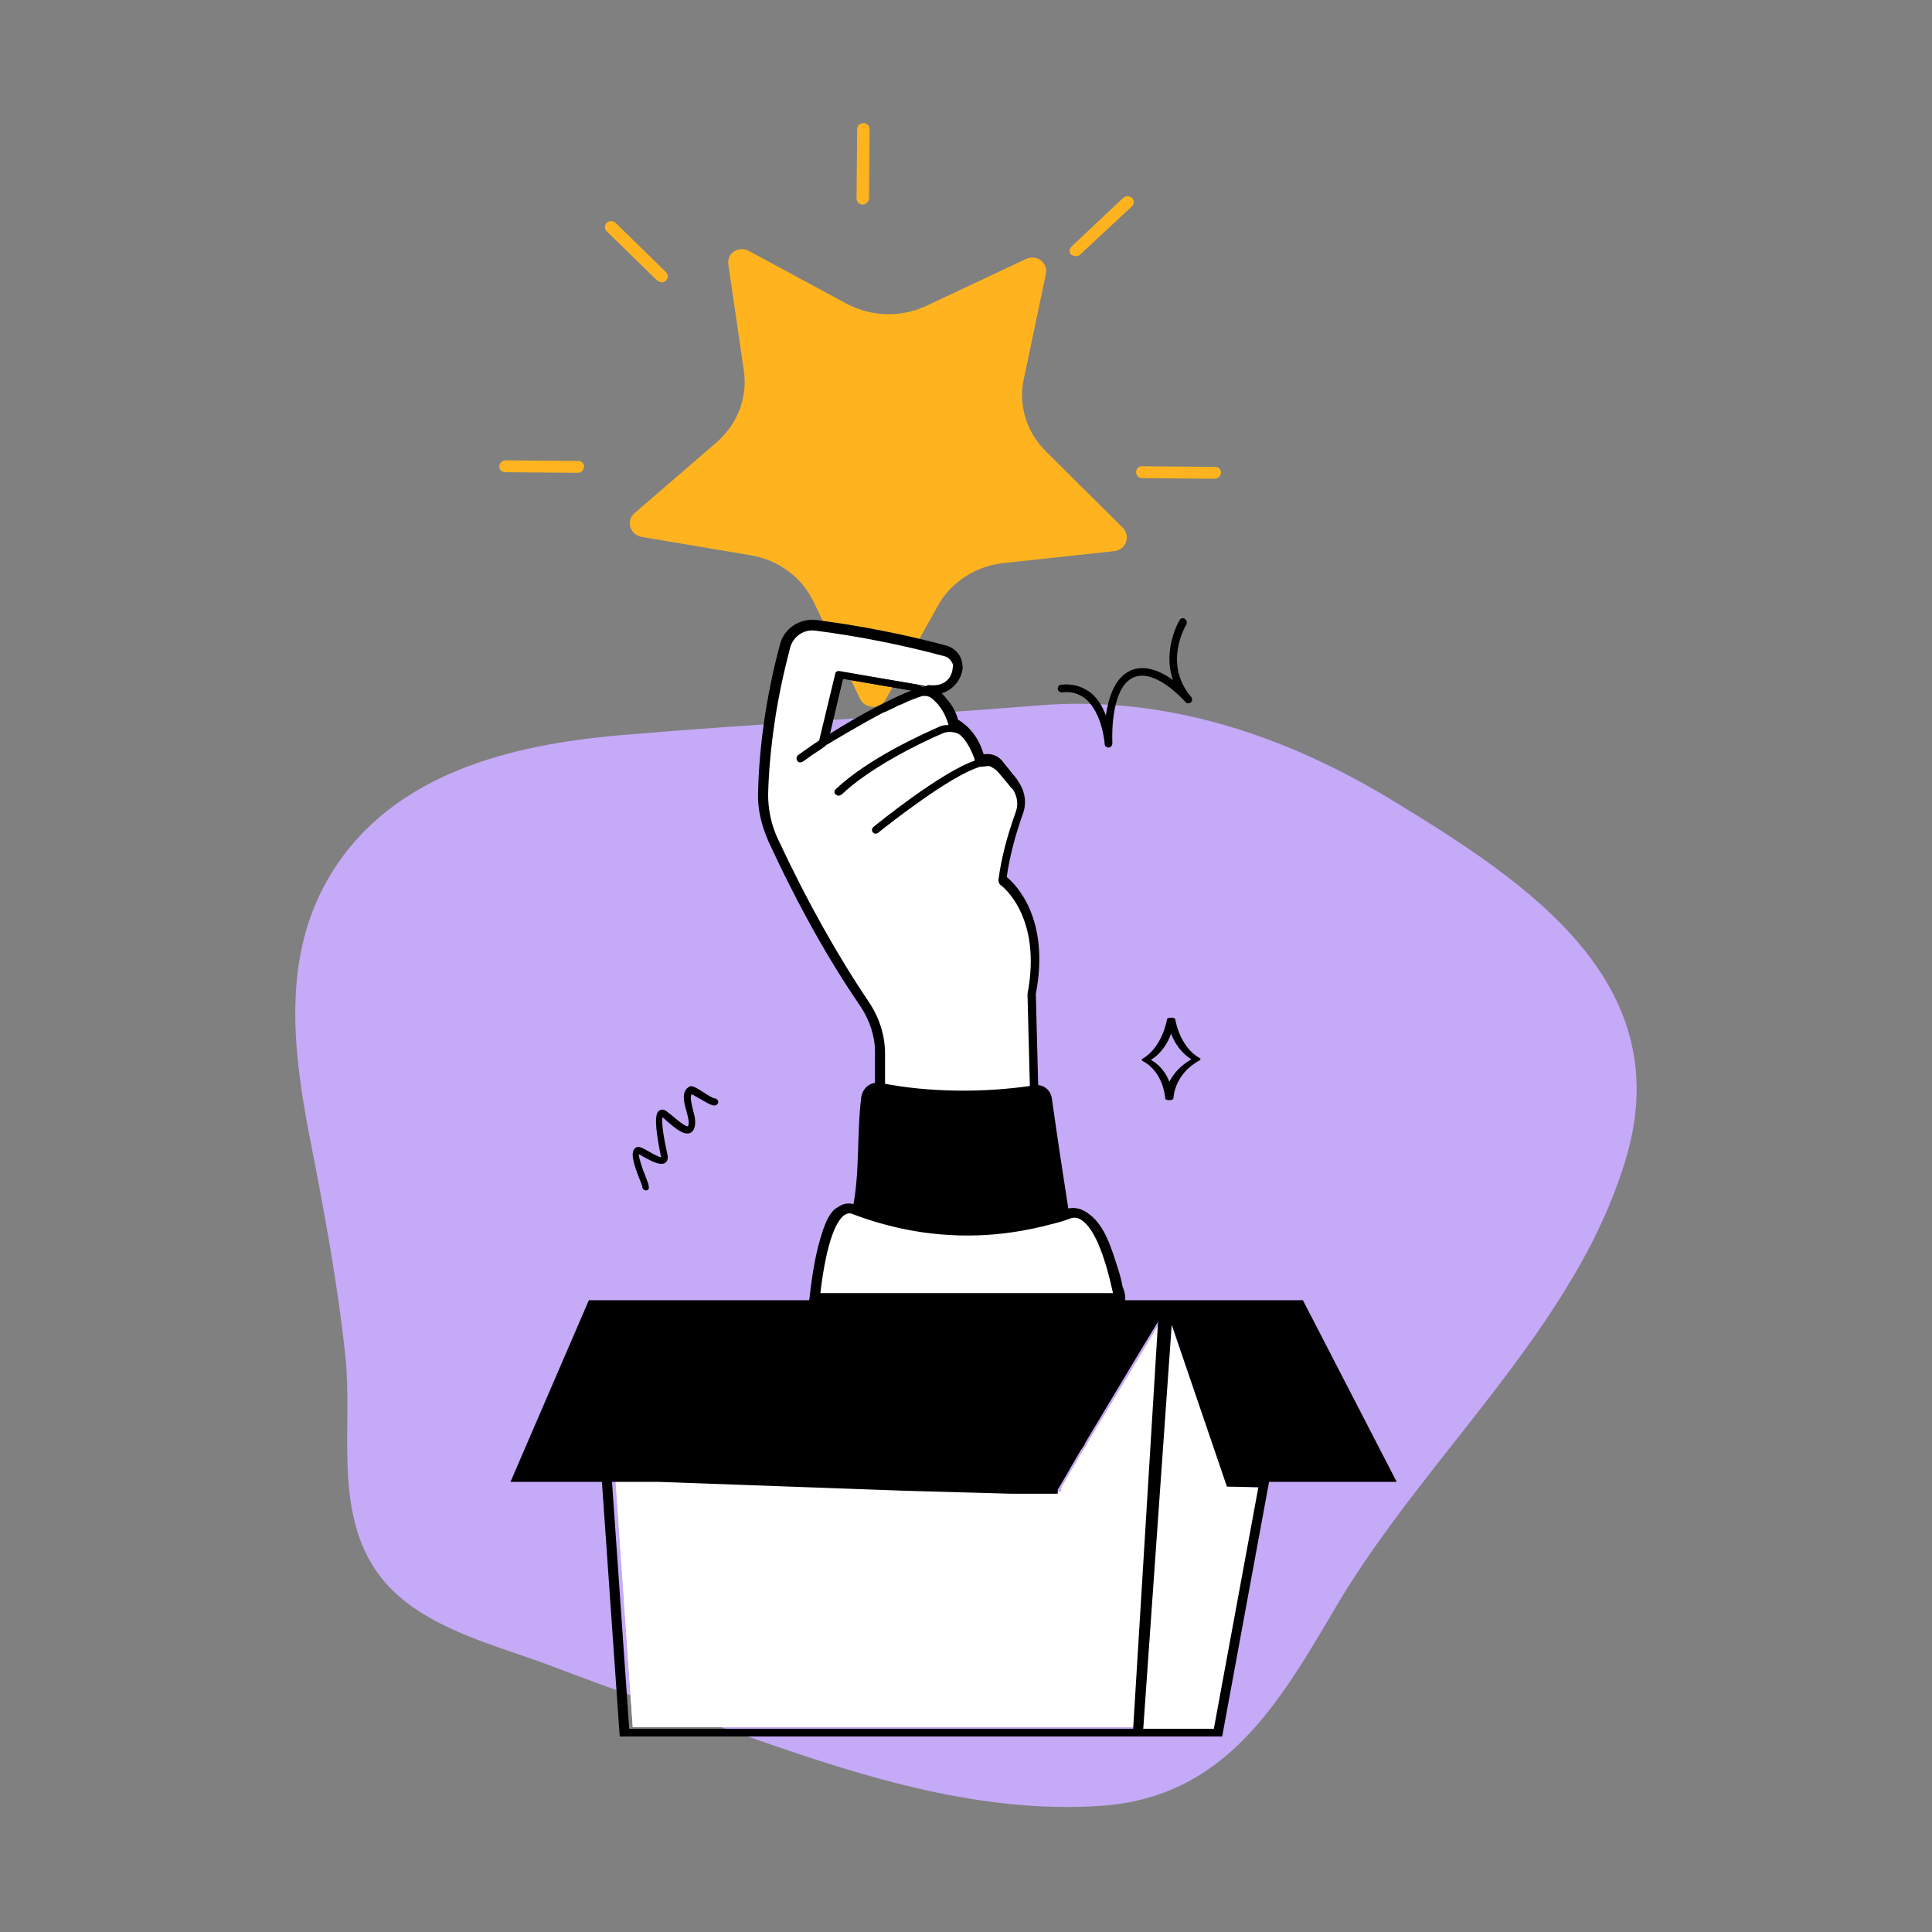 <svg width="212" height="212" viewBox="0 0 212 212" fill="none" xmlns="http://www.w3.org/2000/svg">
<rect x="0" y="0" width="212" height="212" fill="#808080" stroke="none"/>
<path d="M171.692 141.632C164.333 153.551 153.912 164.037 146.812 175.956C140.429 186.768 134.567 197.255 120.694 198.166C107.733 199.013 95.097 195.105 82.983 190.872C75.688 188.331 67.612 185.531 60.122 182.665C53.609 180.255 45.142 178.301 41.103 172.114C36.674 165.34 38.693 156.547 37.912 148.927C37.065 140.916 35.567 132.839 34.004 124.893C32.115 115.123 30.878 104.767 36.349 95.844C43.122 84.837 56.084 81.711 68.133 80.669C83.374 79.366 98.615 78.65 113.855 77.412C127.794 76.24 141.015 80.669 152.804 87.833C167.654 96.886 184.589 107.959 178.206 127.824C176.642 132.774 174.363 137.333 171.692 141.632Z" fill="#C5AAF8"/>
<path d="M128.508 145.344L125.447 189.698H133.198L138.083 163.255L134.631 163.125L128.508 145.344Z" fill="white"/>
<path d="M127.466 144.824C127.336 145.02 127.206 145.215 127.075 145.476C125.187 148.667 122.386 153.291 120.106 157.069C119.911 157.395 119.715 157.72 119.52 158.046C119.52 158.111 119.455 158.111 119.455 158.176C119.39 158.241 119.325 158.372 119.325 158.437C119.129 158.762 118.934 159.088 118.738 159.349C118.413 159.935 118.087 160.456 117.827 160.912C117.306 161.758 116.915 162.475 116.654 162.931C116.654 162.996 116.589 162.996 116.589 163.061L116.524 163.126V163.191C116.524 163.191 116.524 163.257 116.459 163.257C116.459 163.257 116.459 163.257 116.459 163.322V163.387C116.459 163.387 116.459 163.387 116.459 163.452C116.459 163.452 116.459 163.452 116.459 163.517C116.459 163.517 116.459 163.517 116.459 163.582C116.459 163.582 116.459 163.582 116.459 163.647C116.459 163.647 116.459 163.647 116.459 163.712C116.459 163.712 116.459 163.712 116.394 163.712H116.329H116.263H116.198C116.198 163.712 116.133 163.712 116.068 163.712C116.068 163.712 116.068 163.712 116.003 163.712H115.938C115.938 163.712 115.938 163.712 115.873 163.712C115.808 163.712 115.808 163.712 115.742 163.712C115.677 163.712 115.612 163.712 115.547 163.712H115.482C115.417 163.712 115.417 163.712 115.352 163.712H115.287C115.221 163.712 115.156 163.712 115.156 163.712H115.091C115.026 163.712 114.896 163.712 114.831 163.712C114.765 163.712 114.765 163.712 114.7 163.712C114.635 163.712 114.57 163.712 114.505 163.712C114.44 163.712 114.44 163.712 114.375 163.712C114.31 163.712 114.179 163.712 114.049 163.712C113.984 163.712 113.919 163.712 113.919 163.712C113.854 163.712 113.723 163.712 113.658 163.712C113.593 163.712 113.528 163.712 113.463 163.712C113.398 163.712 113.267 163.712 113.202 163.712C113.137 163.712 113.072 163.712 113.072 163.712C112.942 163.712 112.811 163.712 112.616 163.712C112.551 163.712 112.486 163.712 112.421 163.712C112.29 163.712 112.16 163.712 112.03 163.712C111.965 163.712 111.9 163.712 111.9 163.712C111.704 163.712 111.509 163.712 111.313 163.712C108.578 163.647 104.67 163.517 99.655 163.387C90.667 163.126 79.92 162.735 72.56 162.41H67.545L69.434 189.505H124.731L127.466 144.824Z" fill="white"/>
<path d="M127.466 144.824C127.336 145.02 127.206 145.215 127.075 145.476C125.187 148.667 122.386 153.291 120.106 157.069C119.911 157.395 119.715 157.72 119.52 158.046C119.52 158.111 119.455 158.111 119.455 158.176C119.39 158.241 119.325 158.372 119.325 158.437C119.129 158.762 118.934 159.088 118.738 159.349C118.413 159.935 118.087 160.456 117.827 160.912C117.306 161.758 116.915 162.475 116.654 162.931C116.654 162.996 116.589 162.996 116.589 163.061L116.524 163.126V163.191C116.524 163.191 116.524 163.257 116.459 163.257C116.459 163.257 116.459 163.257 116.459 163.322V163.387C116.459 163.387 116.459 163.387 116.459 163.452C116.459 163.452 116.459 163.452 116.459 163.517C116.459 163.517 116.459 163.517 116.459 163.582C116.459 163.582 116.459 163.582 116.459 163.647C116.459 163.647 116.459 163.647 116.459 163.712C116.459 163.712 116.459 163.712 116.394 163.712H116.329H116.263H116.198C116.198 163.712 116.133 163.712 116.068 163.712C116.068 163.712 116.068 163.712 116.003 163.712H115.938C115.938 163.712 115.938 163.712 115.873 163.712C115.808 163.712 115.808 163.712 115.742 163.712C115.677 163.712 115.612 163.712 115.547 163.712H115.482C115.417 163.712 115.417 163.712 115.352 163.712H115.287C115.221 163.712 115.156 163.712 115.156 163.712H115.091C115.026 163.712 114.896 163.712 114.831 163.712C114.765 163.712 114.765 163.712 114.7 163.712C114.635 163.712 114.57 163.712 114.505 163.712C114.44 163.712 114.44 163.712 114.375 163.712C114.31 163.712 114.179 163.712 114.049 163.712C113.984 163.712 113.919 163.712 113.919 163.712C113.854 163.712 113.723 163.712 113.658 163.712C113.593 163.712 113.528 163.712 113.463 163.712C113.398 163.712 113.267 163.712 113.202 163.712C113.137 163.712 113.072 163.712 113.072 163.712C112.942 163.712 112.811 163.712 112.616 163.712C112.551 163.712 112.486 163.712 112.421 163.712C112.29 163.712 112.16 163.712 112.03 163.712C111.965 163.712 111.9 163.712 111.9 163.712C111.704 163.712 111.509 163.712 111.313 163.712C108.578 163.647 104.67 163.517 99.655 163.387C90.667 163.126 79.92 162.735 72.56 162.41H67.545L69.434 189.505H124.731L127.466 144.824Z" fill="white"/>
<path d="M128.508 145.344L125.447 189.698H133.198L138.083 163.255L134.631 163.125L128.508 145.344Z" fill="white"/>
<path d="M142.968 142.674H128.77H128.705H127.597H127.532H64.615L56.018 162.604H66.048L68.002 190.546H124.276H125.383H134.111L139.256 162.604H153.259L142.968 142.674ZM124.341 189.699H69.044L67.155 162.604H72.17C79.465 162.865 90.212 163.255 99.265 163.581C104.28 163.711 108.188 163.842 110.924 163.907C111.119 163.907 111.314 163.907 111.51 163.907C111.575 163.907 111.64 163.907 111.64 163.907C111.77 163.907 111.901 163.907 112.031 163.907C112.096 163.907 112.161 163.907 112.226 163.907C112.357 163.907 112.552 163.907 112.682 163.907C112.747 163.907 112.812 163.907 112.812 163.907C112.878 163.907 113.008 163.907 113.073 163.907C113.138 163.907 113.203 163.907 113.268 163.907C113.334 163.907 113.464 163.907 113.529 163.907C113.594 163.907 113.659 163.907 113.659 163.907C113.789 163.907 113.855 163.907 113.985 163.907C114.05 163.907 114.05 163.907 114.115 163.907C114.18 163.907 114.245 163.907 114.311 163.907C114.376 163.907 114.376 163.907 114.441 163.907C114.506 163.907 114.636 163.907 114.701 163.907H114.766C114.832 163.907 114.897 163.907 114.897 163.907H114.962C115.027 163.907 115.027 163.907 115.092 163.907H115.157C115.222 163.907 115.287 163.907 115.353 163.907C115.418 163.907 115.483 163.907 115.483 163.907C115.483 163.907 115.483 163.907 115.548 163.907C115.613 163.907 115.613 163.907 115.613 163.907C115.613 163.907 115.613 163.907 115.678 163.907C115.743 163.907 115.743 163.907 115.809 163.907C115.874 163.907 115.874 163.907 115.874 163.907H115.939H116.004H116.069C116.069 163.907 116.069 163.907 116.069 163.842C116.069 163.842 116.069 163.842 116.069 163.777C116.069 163.777 116.069 163.777 116.069 163.711C116.069 163.711 116.069 163.711 116.069 163.646C116.069 163.646 116.069 163.646 116.069 163.581V163.516C116.069 163.516 116.069 163.516 116.069 163.451C116.069 163.451 116.069 163.386 116.134 163.386V163.321L116.199 163.255C116.199 163.19 116.264 163.19 116.264 163.125C116.525 162.669 116.981 161.953 117.437 161.106C117.697 160.65 118.023 160.129 118.349 159.543C118.544 159.217 118.739 158.892 118.935 158.631C119 158.566 119.065 158.436 119.065 158.371C119.065 158.305 119.13 158.305 119.13 158.24C119.326 157.915 119.521 157.589 119.716 157.263C121.996 153.486 124.732 148.861 126.686 145.67C126.816 145.474 126.946 145.214 127.076 145.019L124.341 189.699ZM133.199 189.699H125.448L128.574 145.344L134.632 163.125L138.084 163.19L133.199 189.699Z" fill="black"/>
<path d="M79.922 29.019L81.615 40.613C82.071 43.544 80.964 46.475 78.684 48.494L69.631 56.31C68.654 57.156 69.11 58.654 70.413 58.915L82.397 60.934C85.458 61.455 87.998 63.344 89.301 66.079L94.381 76.696C94.902 77.803 96.596 77.868 97.182 76.761L102.913 66.47C104.346 63.865 107.082 62.106 110.143 61.781L122.258 60.478C123.56 60.348 124.081 58.85 123.235 57.938L114.767 49.536C112.618 47.387 111.706 44.391 112.358 41.525L114.767 30.061C115.028 28.824 113.725 27.847 112.553 28.433L101.611 33.579C98.81 34.881 95.554 34.751 92.883 33.318L82.267 27.587C81.094 26.87 79.727 27.782 79.922 29.019Z" fill="#FFB41F"/>
<path d="M94.642 22.441C95.032 22.441 95.293 22.18 95.358 21.789L95.423 14.169C95.423 13.778 95.097 13.518 94.772 13.518C94.381 13.518 94.055 13.778 94.055 14.169L93.99 21.789C93.99 22.115 94.251 22.441 94.642 22.441Z" fill="#FFB41F"/>
<path d="M63.379 51.881C63.769 51.881 64.03 51.621 64.095 51.23C64.095 50.839 63.769 50.579 63.444 50.579L55.498 50.514C55.107 50.514 54.846 50.774 54.781 51.165C54.781 51.556 55.107 51.816 55.433 51.816L63.379 51.881Z" fill="#FFB41F"/>
<path d="M133.265 52.532C133.656 52.532 133.917 52.272 133.982 51.881C133.982 51.49 133.656 51.23 133.33 51.23L125.384 51.165C124.994 51.099 124.668 51.425 124.668 51.816C124.668 52.207 124.994 52.467 125.319 52.467L133.265 52.532Z" fill="#FFB41F"/>
<path d="M118.089 28.108C118.285 28.108 118.415 28.043 118.545 27.912L124.212 22.637C124.472 22.376 124.472 21.985 124.212 21.725C123.951 21.464 123.495 21.464 123.235 21.725L117.568 27.066C117.308 27.326 117.308 27.717 117.568 27.977C117.764 28.043 117.894 28.108 118.089 28.108Z" fill="#FFB41F"/>
<path d="M72.628 30.972C72.823 30.972 72.953 30.907 73.084 30.777C73.344 30.516 73.344 30.125 73.084 29.865L67.547 24.459C67.287 24.198 66.831 24.198 66.57 24.459C66.31 24.72 66.31 25.11 66.57 25.371L72.107 30.777C72.302 30.907 72.497 30.972 72.628 30.972Z" fill="#FFB41F"/>
<path d="M70.868 130.623C70.672 130.623 70.477 130.427 70.477 130.232C70.477 130.102 70.282 129.646 70.151 129.32C69.5 127.627 69.109 126.389 69.76 125.933C70.086 125.738 70.477 125.933 71.258 126.389C71.584 126.584 72.301 126.975 72.561 126.975C72.561 126.91 72.561 126.845 72.496 126.78C71.78 123.198 71.91 122.221 72.301 121.895C72.496 121.765 72.691 121.7 72.952 121.83C73.082 121.895 73.278 122.025 73.668 122.351C74.059 122.677 75.166 123.654 75.492 123.588C75.688 123.263 75.492 122.546 75.297 121.83C75.036 120.918 74.776 119.811 75.557 119.29C75.883 119.029 76.274 119.29 77.12 119.811C77.511 120.071 78.228 120.527 78.423 120.527C78.618 120.527 78.814 120.723 78.814 120.918C78.814 121.113 78.618 121.309 78.423 121.309C78.032 121.309 77.511 120.983 76.73 120.527C76.469 120.397 76.078 120.136 75.883 120.071C75.688 120.397 75.883 121.048 76.013 121.7C76.274 122.611 76.469 123.458 76.013 124.109C75.883 124.24 75.753 124.37 75.492 124.37C74.841 124.435 74.059 123.784 73.082 122.937C72.952 122.807 72.822 122.677 72.691 122.611C72.626 122.937 72.626 123.914 73.213 126.584C73.278 126.91 73.278 126.91 73.278 126.975C73.278 127.366 73.082 127.561 72.952 127.627C72.431 127.887 71.649 127.496 70.803 127.04C70.542 126.91 70.282 126.715 70.086 126.65C70.086 127.04 70.542 128.408 70.803 128.994C71.063 129.711 71.193 129.971 71.193 130.232C71.258 130.492 71.063 130.623 70.868 130.623Z" fill="black"/>
<path d="M130.009 67.903C130.204 68.033 130.269 68.294 130.204 68.489C130.074 68.685 127.599 72.853 130.725 76.5C130.855 76.696 130.855 76.956 130.66 77.087C130.464 77.217 130.204 77.217 130.074 77.022C129.943 76.891 126.622 73.114 124.212 74.416C121.737 75.784 122.062 81.385 122.062 81.581C122.062 81.776 121.932 81.972 121.672 82.037C121.476 82.037 121.216 81.906 121.216 81.646C121.216 81.516 120.955 78.259 119.132 76.696C118.415 76.11 117.568 75.849 116.526 75.979C116.331 75.979 116.07 75.849 116.07 75.589C116.07 75.328 116.201 75.133 116.461 75.133C117.699 75.002 118.806 75.328 119.718 76.044C120.499 76.696 121.02 77.608 121.346 78.519C121.607 76.696 122.258 74.546 123.821 73.7C125.449 72.788 127.338 73.635 128.706 74.612C127.533 71.225 129.422 68.033 129.487 67.968C129.618 67.838 129.813 67.773 130.009 67.903Z" fill="black"/>
<path d="M96.597 125.219H113.597L113.467 119.031L113.206 109.001C114.965 99.948 110.015 96.43 110.015 96.43C110.405 93.825 111.057 91.415 111.903 89.136C112.294 88.159 112.164 87.117 111.578 86.27C111.578 86.205 111.513 86.205 111.513 86.14C111.513 86.075 111.448 86.075 111.448 86.01L111.382 85.944L109.819 83.99L109.754 83.925C109.559 83.665 109.233 83.469 108.907 83.404C108.777 83.404 108.582 83.339 108.451 83.404L107.735 83.469C107.344 81.841 106.563 80.603 105.39 79.757C105.26 79.626 105.065 79.561 104.934 79.431C104.934 79.431 104.869 79.431 104.869 79.366C104.674 78.584 104.348 77.933 103.827 77.282C103.436 76.761 102.98 76.305 102.394 75.914C102.264 75.849 102.134 75.719 102.003 75.653C102.199 75.719 102.329 75.719 102.524 75.719C103.762 75.719 104.869 74.807 105.195 73.569C105.195 73.439 105.26 73.244 105.195 73.048C105.195 72.983 105.195 72.918 105.195 72.918C105.195 72.853 105.195 72.788 105.195 72.788C105.065 72.136 104.544 71.615 103.892 71.42C99.138 70.182 94.383 69.206 89.694 68.619C88.13 68.424 86.698 69.466 86.307 70.899C84.874 76.37 84.027 81.711 83.897 87.052C83.832 88.81 84.288 90.634 85.004 92.262C88.13 99.036 91.452 105.028 95.034 110.173C96.076 111.737 96.728 113.625 96.728 115.514V125.219H96.597ZM100.049 75.979C99.007 76.435 97.77 76.956 96.532 77.608C94.904 78.454 92.885 79.561 90.801 80.864L92.364 74.351L100.571 75.719C100.44 75.784 100.245 75.849 100.049 75.979Z" fill="white"/>
<path d="M101.026 75.457C100.961 75.392 100.896 75.327 100.766 75.262C100.7 75.262 100.7 75.262 100.635 75.197L92.429 73.829C92.168 73.764 91.908 73.959 91.843 74.219L90.279 80.733C90.279 80.863 90.279 80.993 90.344 81.124C90.41 81.189 90.41 81.254 90.475 81.319C90.54 81.384 90.605 81.384 90.67 81.384H90.735C90.865 81.384 90.931 81.384 91.061 81.319C92.885 80.147 94.773 79.039 96.727 78.062C96.793 77.997 96.923 77.997 96.988 77.932C97.379 77.737 97.769 77.541 98.16 77.346C98.942 77.02 99.658 76.695 100.245 76.434L100.44 76.369C100.505 76.369 100.505 76.304 100.57 76.304C100.635 76.239 100.7 76.239 100.831 76.174C100.961 76.108 101.026 76.043 101.091 75.913C101.156 75.848 101.156 75.718 101.156 75.653C101.091 75.587 101.091 75.522 101.026 75.457ZM99.984 75.848C98.942 76.239 97.769 76.825 96.467 77.476C94.578 78.388 92.82 79.43 91.061 80.537L92.494 74.48L100.049 75.783L99.984 75.848ZM108.321 83.794C108.06 83.794 107.8 83.859 107.409 83.989C107.474 83.989 107.539 84.054 107.67 83.989L108.386 83.924C108.451 83.924 108.581 83.924 108.712 83.924C108.451 83.794 108.321 83.794 108.321 83.794ZM107.474 83.273C107.214 82.361 106.693 81.189 105.846 80.407C105.455 80.016 104.934 79.821 104.348 79.821C104.413 79.886 104.413 79.886 104.478 79.951C104.543 79.951 104.543 80.016 104.608 80.016C104.739 80.081 104.869 80.147 104.934 80.277C105.911 80.928 106.562 81.97 106.953 83.338C106.953 83.403 106.953 83.403 107.018 83.468C107.018 83.533 107.018 83.533 107.083 83.599C107.148 83.599 107.279 83.533 107.344 83.533L107.474 83.468V83.273ZM104.673 79.626V79.495C104.673 79.495 104.673 79.43 104.608 79.365C104.413 78.648 104.087 77.932 103.696 77.346C103.306 76.825 102.85 76.369 102.264 75.978C102.133 75.913 101.938 75.848 101.808 75.848C101.677 75.848 101.547 75.848 101.417 75.848C101.417 75.913 101.482 75.978 101.482 75.978C101.547 76.043 101.547 76.043 101.612 76.108C102.915 76.955 103.762 78.062 104.152 79.3C104.152 79.365 104.152 79.365 104.218 79.43C104.218 79.495 104.218 79.495 104.218 79.56C104.218 79.56 104.218 79.56 104.218 79.626C104.283 79.626 104.413 79.626 104.478 79.626H104.673ZM100.831 75.262C100.766 75.262 100.766 75.262 100.7 75.197L92.494 73.829C92.233 73.764 91.973 73.959 91.908 74.219L90.344 80.733C90.344 80.863 90.344 80.993 90.41 81.124C90.475 81.189 90.475 81.254 90.54 81.319C90.605 81.384 90.67 81.384 90.735 81.384H90.8C90.931 81.384 90.996 81.384 91.126 81.319C92.95 80.147 94.839 79.039 96.793 78.062C96.858 77.997 96.988 77.997 97.053 77.932C97.444 77.737 97.835 77.541 98.225 77.346C99.007 77.02 99.724 76.695 100.31 76.434L100.505 76.369C100.57 76.369 100.57 76.304 100.635 76.304C100.7 76.239 100.766 76.239 100.896 76.174C101.026 76.108 101.091 76.043 101.156 75.913C101.221 75.848 101.221 75.718 101.221 75.653C101.221 75.587 101.156 75.457 101.156 75.392C100.961 75.327 100.896 75.262 100.831 75.262ZM99.984 75.848C98.942 76.239 97.769 76.825 96.467 77.476C94.578 78.388 92.82 79.43 91.061 80.537L92.494 74.48L100.049 75.783L99.984 75.848ZM113.922 119.095L113.662 109.065C115.225 100.924 111.577 97.146 110.47 96.234C110.796 93.954 111.382 91.74 112.229 89.33C112.685 88.158 112.489 86.855 111.773 85.813C111.708 85.683 111.643 85.618 111.577 85.487L109.949 83.468C109.493 82.947 108.842 82.687 108.191 82.752H107.93C107.409 80.993 106.432 79.756 105.129 78.974C104.934 78.258 104.608 77.606 104.152 77.02C103.892 76.695 103.631 76.369 103.306 76.043H103.371C104.478 75.718 105.325 74.806 105.585 73.633C105.65 73.373 105.65 73.112 105.585 72.787C105.455 71.81 104.739 71.093 103.827 70.833C98.942 69.53 94.122 68.618 89.563 68.032C87.739 67.837 86.046 68.944 85.59 70.702C84.092 76.304 83.31 81.775 83.18 86.985C83.115 88.809 83.571 90.633 84.352 92.391C87.544 99.295 90.931 105.353 94.383 110.368C95.425 111.931 96.011 113.689 96.011 115.383V125.153C96.011 125.478 96.272 125.674 96.532 125.674H113.531C113.662 125.674 113.792 125.609 113.922 125.543C114.052 125.413 114.052 125.283 114.052 125.153L113.922 119.095ZM85.004 79.235C85.394 76.564 85.981 73.829 86.697 71.093C87.023 69.856 88.195 69.009 89.498 69.204C94.057 69.791 98.746 70.702 103.631 72.005C104.152 72.135 104.478 72.591 104.608 73.047C104.608 73.243 104.608 73.373 104.608 73.503C104.348 74.545 103.501 75.197 102.459 75.197C102.329 75.197 102.198 75.197 102.068 75.197C101.938 75.131 101.743 75.197 101.677 75.262C101.612 75.262 101.547 75.327 101.547 75.392C101.547 75.392 101.482 75.457 101.482 75.522C101.417 75.652 101.417 75.783 101.482 75.913C101.482 75.978 101.547 76.043 101.547 76.043C101.612 76.108 101.612 76.108 101.677 76.174C102.98 77.02 103.827 78.127 104.218 79.365C104.218 79.43 104.218 79.43 104.283 79.495C104.283 79.56 104.283 79.56 104.283 79.626C104.283 79.626 104.283 79.626 104.283 79.691C104.283 79.756 104.348 79.821 104.413 79.886C104.478 79.951 104.478 79.951 104.543 80.016C104.608 80.016 104.608 80.081 104.673 80.081C104.804 80.147 104.934 80.212 104.999 80.342C105.976 80.993 106.627 82.035 107.018 83.403C107.018 83.468 107.018 83.468 107.083 83.533C107.083 83.599 107.083 83.599 107.148 83.664C107.148 83.664 107.148 83.664 107.148 83.729C107.148 83.794 107.214 83.859 107.214 83.859C107.214 83.924 107.279 83.924 107.344 83.989C107.409 84.054 107.474 84.054 107.539 84.12C107.604 84.12 107.67 84.185 107.8 84.12L108.516 84.054C108.581 84.054 108.712 84.054 108.842 84.054C109.037 84.12 109.168 84.185 109.298 84.38V84.445L110.926 86.399C110.926 86.399 110.926 86.399 110.991 86.464C110.991 86.464 110.991 86.464 111.056 86.529C111.056 86.529 111.056 86.595 111.122 86.595C111.643 87.376 111.773 88.288 111.447 89.135C110.535 91.675 109.884 94.085 109.558 96.56C109.558 96.755 109.623 96.951 109.754 97.081C109.949 97.211 114.378 100.533 112.75 109.065C112.75 109.13 112.75 109.13 112.75 109.195L113.01 119.291L113.141 124.827H97.118V115.643C97.118 113.689 96.532 111.735 95.36 109.977C91.973 104.962 88.586 98.97 85.394 92.131C84.613 90.502 84.287 88.809 84.287 87.181C84.352 84.51 84.613 81.905 85.004 79.235ZM90.54 81.319C90.605 81.384 90.67 81.384 90.735 81.384H90.8C90.931 81.384 90.996 81.384 91.126 81.319C92.95 80.147 94.839 79.039 96.793 78.062C96.858 77.997 96.988 77.997 97.053 77.932C97.444 77.737 97.835 77.541 98.225 77.346C99.007 77.02 99.724 76.695 100.31 76.434L100.505 76.369C100.57 76.369 100.57 76.304 100.635 76.304C100.7 76.239 100.766 76.239 100.896 76.174C101.026 76.108 101.091 76.043 101.156 75.913C101.221 75.848 101.221 75.718 101.221 75.653C101.221 75.587 101.156 75.457 101.156 75.392C101.091 75.327 101.026 75.262 100.896 75.197C100.831 75.197 100.831 75.197 100.766 75.131L92.559 73.764C92.298 73.698 92.038 73.894 91.973 74.154L90.41 80.668C90.41 80.798 90.41 80.928 90.475 81.058C90.41 81.189 90.475 81.254 90.54 81.319ZM99.984 75.848C98.942 76.239 97.769 76.825 96.467 77.476C94.578 78.388 92.82 79.43 91.061 80.537L92.494 74.48L100.049 75.783L99.984 75.848Z" fill="black"/>
<path d="M111.447 85.746C109.623 83.206 108.386 83.141 108.32 83.141C108.19 83.141 107.995 83.206 107.799 83.206C107.604 82.685 107.083 81.122 106.106 80.145C105.78 79.819 105.389 79.624 104.934 79.559C104.934 79.559 104.934 79.494 104.934 79.428C104.934 79.363 104.608 77.475 102.914 75.977L102.849 75.911C103.501 75.781 104.022 75.521 104.413 75.195C105.259 74.413 105.324 73.306 105.324 73.241C105.324 73.111 105.194 72.981 105.064 72.981C104.934 72.981 104.803 73.111 104.803 73.241C104.803 73.241 104.803 74.153 104.087 74.804C103.566 75.26 102.849 75.521 101.872 75.456L101.416 75.39L100.765 75.26L92.428 73.827L92.168 73.762C92.037 73.762 91.907 73.827 91.842 73.957L90.084 81.317C89.302 81.838 88.52 82.359 87.739 82.946C87.609 83.076 87.609 83.206 87.674 83.336C87.739 83.401 87.804 83.467 87.869 83.467C87.934 83.467 87.999 83.467 87.999 83.402C88.781 82.815 89.628 82.294 90.409 81.773C90.409 81.773 90.409 81.773 90.474 81.773C90.865 81.578 93.926 79.624 96.922 78.061C97.313 77.865 97.704 77.67 98.095 77.475C98.16 77.409 98.29 77.409 98.355 77.344C98.551 77.214 98.746 77.149 98.941 77.084C99.332 76.888 99.788 76.693 100.114 76.563C100.244 76.498 100.374 76.432 100.505 76.432C100.57 76.367 100.635 76.367 100.765 76.302C100.895 76.237 100.961 76.237 101.091 76.172C101.221 76.107 101.286 76.107 101.416 76.107C101.547 76.107 101.612 76.107 101.742 76.107C102.068 76.107 102.393 76.237 102.654 76.498C104.022 77.735 104.413 79.233 104.478 79.559V79.624C104.347 79.624 104.282 79.624 104.152 79.624C103.826 79.624 103.566 79.689 103.24 79.819C102.524 80.145 95.75 83.011 91.972 86.658C91.842 86.788 91.842 86.919 91.972 87.049C92.037 87.114 92.103 87.114 92.168 87.114C92.233 87.114 92.298 87.114 92.363 87.049C95.359 84.183 100.765 81.448 103.501 80.34C103.891 80.21 104.282 80.145 104.608 80.145C105.064 80.21 105.455 80.406 105.715 80.666C106.627 81.578 107.083 82.946 107.278 83.467C107.213 83.467 107.083 83.532 107.018 83.532C103.305 84.834 96.271 90.501 95.945 90.761C95.815 90.827 95.815 91.022 95.945 91.152C96.01 91.217 96.076 91.282 96.141 91.282C96.206 91.282 96.271 91.282 96.336 91.217C96.401 91.152 103.761 85.225 107.278 83.988C107.669 83.858 108.06 83.792 108.32 83.792C108.32 83.792 109.363 83.858 110.991 86.202C111.056 86.332 111.251 86.332 111.382 86.267C111.512 86.072 111.577 85.877 111.447 85.746ZM100.57 75.716C100.374 75.781 100.244 75.846 100.049 75.977C99.007 76.433 97.769 76.954 96.532 77.605C94.903 78.451 92.884 79.559 90.8 80.861L92.363 74.348L100.57 75.716Z" fill="black"/>
<path d="M101.155 75.652L92.297 74.154L90.604 81.188L90.929 80.993C92.753 79.821 94.642 78.713 96.596 77.736C97.833 77.085 99.071 76.499 100.113 76.108L100.308 76.043C100.438 75.978 100.569 75.913 100.634 75.913L101.155 75.652ZM91.059 80.537L92.492 74.48L100.048 75.782H99.983C98.94 76.173 97.768 76.76 96.465 77.411C94.577 78.388 92.818 79.43 91.059 80.537ZM102.718 76.238C102.588 76.108 102.392 76.043 102.262 75.978C102.848 76.369 103.304 76.89 103.695 77.346C103.435 76.955 103.109 76.564 102.718 76.238ZM92.297 74.154L90.604 81.188L90.929 80.993C92.753 79.821 94.642 78.713 96.596 77.736C97.833 77.085 99.071 76.499 100.113 76.108L100.308 76.043C100.438 75.978 100.569 75.913 100.634 75.913L101.09 75.717L92.297 74.154ZM91.059 80.537L92.492 74.48L100.048 75.782H99.983C98.94 76.173 97.768 76.76 96.465 77.411C94.577 78.388 92.818 79.43 91.059 80.537ZM111.576 85.683C110.013 83.533 108.906 83.077 108.319 83.012L108.254 83.142V83.012C108.124 83.012 108.059 83.012 107.929 83.077H107.864C107.603 82.296 107.082 80.993 106.17 80.081C105.91 79.821 105.519 79.56 105.128 79.495C105.128 79.495 104.998 78.388 104.151 77.215C103.956 76.89 103.63 76.564 103.304 76.238C103.239 76.173 103.239 76.173 103.174 76.108C103.695 75.978 104.151 75.717 104.477 75.392C105.388 74.545 105.388 73.373 105.388 73.308C105.388 73.047 105.193 72.852 104.998 72.852H104.933C104.672 72.852 104.542 73.047 104.542 73.242C104.542 73.242 104.542 74.089 103.89 74.74C103.435 75.196 102.718 75.392 101.806 75.327L101.481 75.261L92.102 73.633C91.971 73.633 91.906 73.633 91.776 73.698C91.711 73.763 91.646 73.829 91.646 73.959L89.887 81.254C89.171 81.71 88.389 82.296 87.542 82.882C87.412 83.012 87.347 83.273 87.477 83.468C87.542 83.598 87.673 83.663 87.803 83.663C87.868 83.663 87.998 83.598 88.063 83.598C88.78 83.077 89.431 82.621 90.148 82.165L90.408 81.97L90.538 81.905V81.84C90.604 81.775 90.734 81.71 90.864 81.644C91.841 81.058 94.446 79.495 96.921 78.192L97.117 78.127C97.507 77.932 97.963 77.736 98.354 77.541C98.55 77.411 98.745 77.346 98.94 77.281C99.331 77.085 99.787 76.89 100.113 76.76C100.308 76.694 100.504 76.629 100.634 76.564L101.025 76.434C101.155 76.369 101.285 76.369 101.415 76.369C101.481 76.369 101.546 76.369 101.546 76.369C101.806 76.369 102.132 76.499 102.327 76.694C103.174 77.411 103.76 78.388 104.086 79.56C104.021 79.56 104.021 79.56 103.956 79.56C103.63 79.56 103.304 79.625 103.044 79.755C101.285 80.537 95.293 83.207 91.711 86.594C91.515 86.79 91.515 87.05 91.711 87.181C91.776 87.246 91.906 87.311 92.037 87.311C92.167 87.311 92.232 87.246 92.362 87.181C95.358 84.315 100.699 81.644 103.435 80.472C103.89 80.277 104.412 80.277 104.867 80.407C105.128 80.472 105.323 80.602 105.519 80.798C106.235 81.514 106.691 82.621 107.017 83.403C107.017 83.403 106.952 83.403 106.952 83.468C103.174 84.771 96.14 90.502 95.814 90.763C95.749 90.828 95.684 90.958 95.684 91.023C95.684 91.154 95.684 91.219 95.749 91.284C95.814 91.414 95.944 91.479 96.075 91.479C96.205 91.479 96.27 91.414 96.335 91.414L96.4 91.349C97.768 90.242 104.281 85.162 107.408 84.184C107.733 84.054 108.059 83.989 108.319 83.989C108.319 83.989 108.45 83.989 108.71 84.119C108.84 84.184 109.036 84.315 109.231 84.445C109.687 84.771 110.208 85.357 110.925 86.334C111.055 86.529 111.315 86.529 111.511 86.399C111.706 86.138 111.706 85.878 111.576 85.683ZM108.775 83.403C109.036 83.533 109.296 83.663 109.687 83.989C110.143 84.38 110.729 84.966 111.315 85.813C111.381 85.878 111.315 85.943 111.315 86.008C111.25 86.073 111.185 86.008 111.12 86.008C109.492 83.598 108.385 83.533 108.319 83.533C107.994 83.533 107.603 83.598 107.147 83.794C103.956 84.901 98.159 89.46 96.27 90.958L96.205 91.023H96.14C96.14 91.023 96.075 91.023 96.075 90.958V90.893C96.075 90.893 96.075 90.828 96.14 90.828C96.465 90.567 103.435 84.901 107.147 83.598C107.212 83.598 107.342 83.533 107.408 83.533L107.538 83.468L107.473 83.338C107.212 82.426 106.691 81.254 105.844 80.472C105.454 80.081 104.933 79.886 104.346 79.886C104.021 79.886 103.695 79.951 103.435 80.081C100.699 81.254 95.293 83.989 92.297 86.855C92.232 86.92 92.232 86.92 92.232 86.92C92.232 86.92 92.167 86.92 92.167 86.855C92.102 86.79 92.102 86.725 92.167 86.659C95.814 83.207 102.197 80.407 103.435 79.886C103.695 79.755 104.021 79.69 104.346 79.69C104.412 79.69 104.542 79.69 104.607 79.69H104.737V79.56C104.737 79.56 104.737 79.495 104.672 79.43C104.477 78.713 104.151 77.997 103.76 77.411C103.5 77.02 103.174 76.629 102.783 76.303C102.653 76.173 102.458 76.108 102.327 76.043C102.197 75.978 102.002 75.913 101.871 75.913C101.741 75.913 101.611 75.913 101.481 75.913C101.415 75.913 101.285 75.978 101.155 75.978L100.764 76.108C100.634 76.173 100.438 76.238 100.243 76.303C99.917 76.434 99.462 76.629 99.071 76.825C98.875 76.89 98.68 77.02 98.484 77.085C98.094 77.281 97.703 77.476 97.247 77.671L97.052 77.736C94.577 79.039 91.971 80.602 90.994 81.254C90.929 81.319 90.864 81.319 90.864 81.319C90.734 81.384 90.669 81.449 90.604 81.449L90.213 81.71C89.496 82.165 88.845 82.621 88.129 83.207C88.129 83.207 88.129 83.207 88.063 83.207C87.998 83.207 87.998 83.207 87.998 83.142C87.933 83.077 87.998 83.012 87.998 82.947C88.845 82.361 89.627 81.775 90.343 81.319H90.408L90.473 81.058L92.167 73.894C92.167 73.894 92.167 73.829 92.232 73.829H92.297L101.155 75.327L101.481 75.392L102.002 75.457C102.979 75.522 103.76 75.261 104.281 74.805C105.063 74.089 105.063 73.112 105.063 73.112C105.063 73.112 105.063 73.047 105.193 72.982C105.258 72.982 105.323 73.047 105.323 73.112C105.323 73.112 105.323 74.219 104.477 74.936C104.086 75.327 103.565 75.522 102.979 75.652V75.978C102.913 75.978 102.913 75.978 102.979 75.978C104.607 77.346 104.933 79.039 104.933 79.3H104.867V79.56H104.998C105.128 79.56 105.258 79.625 105.323 79.69C105.584 79.821 105.844 79.951 106.04 80.146C106.952 81.058 107.473 82.426 107.668 83.142L107.733 83.273H107.864C107.929 83.273 107.994 83.273 108.059 83.273C108.189 83.273 108.254 83.273 108.319 83.273C108.45 83.273 108.58 83.338 108.775 83.403ZM92.297 74.154L90.604 81.188L90.929 80.993C92.753 79.821 94.642 78.713 96.596 77.736C97.833 77.085 99.071 76.499 100.113 76.108L100.308 76.043C100.438 75.978 100.569 75.913 100.634 75.913L101.09 75.717L92.297 74.154ZM91.059 80.537L92.492 74.48L100.048 75.782H99.983C98.94 76.173 97.768 76.76 96.465 77.411C94.577 78.388 92.818 79.43 91.059 80.537Z" fill="black"/>
<path d="M93.537 132.708C101.679 135.704 109.429 135.9 117.31 133.164C116.659 128.931 116.008 124.762 115.421 120.529C115.291 119.552 114.379 118.9 113.467 119.096C107.996 119.943 101.809 119.877 96.663 118.835C95.621 118.64 94.71 119.291 94.514 120.333C93.993 124.372 94.384 128.8 93.537 132.708Z" fill="black"/>
<path d="M122.779 142.412C121.476 136.29 119.783 132.512 117.308 133.164C116.461 133.424 115.68 133.685 114.833 133.88C114.637 133.945 114.377 134.01 114.182 134.075C111.511 134.727 108.841 135.052 106.17 135.052C105.454 135.052 104.803 135.052 104.086 134.987C100.634 134.792 97.117 134.01 93.535 132.708C92.167 132.187 91.255 134.206 90.864 135.118C90.343 136.42 90.083 137.983 89.822 139.351C89.692 140.068 89.431 140.914 89.497 141.631C89.497 142.282 89.497 142.282 90.148 142.347C92.102 142.738 94.512 142.347 96.466 142.347C102.979 142.347 109.557 142.347 116.07 142.347C116.526 142.412 122.779 142.217 122.779 142.412Z" fill="white"/>
<path d="M123.366 142.868C122.91 143.324 121.933 143.129 121.347 143.064C120.24 142.999 119.133 143.064 118.025 143.064C115.616 143.064 113.271 142.868 110.861 142.868C104.543 142.868 98.225 142.868 91.908 142.868C90.931 142.868 89.693 143.064 88.781 142.803C89.042 140.458 89.367 138.114 90.019 135.899C90.344 134.857 90.865 132.968 91.973 132.447C92.494 132.056 93.08 131.991 93.666 132.122H93.731C97.248 133.424 100.7 134.206 104.087 134.401H104.152C104.804 134.401 105.455 134.466 106.106 134.466C108.777 134.466 111.317 134.141 113.987 133.489H114.052C114.248 133.424 114.443 133.424 114.573 133.359H114.639C115.485 133.164 116.332 132.903 117.048 132.643C117.83 132.447 118.481 132.577 119.133 132.968C120.761 133.945 121.543 135.834 122.129 137.527C122.52 138.765 122.975 139.937 123.171 141.175C123.366 141.566 123.627 142.543 123.366 142.868ZM90.019 141.891H122.129C121.152 137.397 119.979 134.727 118.677 133.88C118.286 133.62 117.895 133.554 117.504 133.685C116.853 133.945 115.941 134.206 115.094 134.401C114.834 134.466 114.573 134.531 114.378 134.597H114.313C111.577 135.248 108.907 135.573 106.237 135.573C105.585 135.573 104.934 135.573 104.217 135.508H104.087C100.57 135.313 96.988 134.531 93.406 133.164C93.145 133.098 92.885 133.164 92.624 133.359C91.842 133.945 90.735 135.899 90.019 141.891Z" fill="black"/>
<path d="M128.314 120.723C128.053 120.723 127.858 120.658 127.858 120.528C127.858 120.528 127.728 117.662 125.383 116.425C125.253 116.359 125.253 116.229 125.383 116.164C127.532 114.927 128.053 111.93 128.053 111.865C128.053 111.735 128.249 111.67 128.509 111.67C128.77 111.67 128.965 111.735 128.965 111.865C128.965 111.865 129.421 114.861 131.635 116.099C131.766 116.164 131.766 116.294 131.635 116.359C128.835 117.857 128.77 120.463 128.77 120.463C128.77 120.658 128.574 120.723 128.314 120.723ZM126.295 116.294C127.402 116.946 127.988 117.857 128.314 118.704C128.705 117.923 129.421 117.011 130.724 116.229C129.551 115.513 128.835 114.34 128.509 113.428C128.118 114.471 127.467 115.578 126.295 116.294Z" fill="black"/>
</svg>
